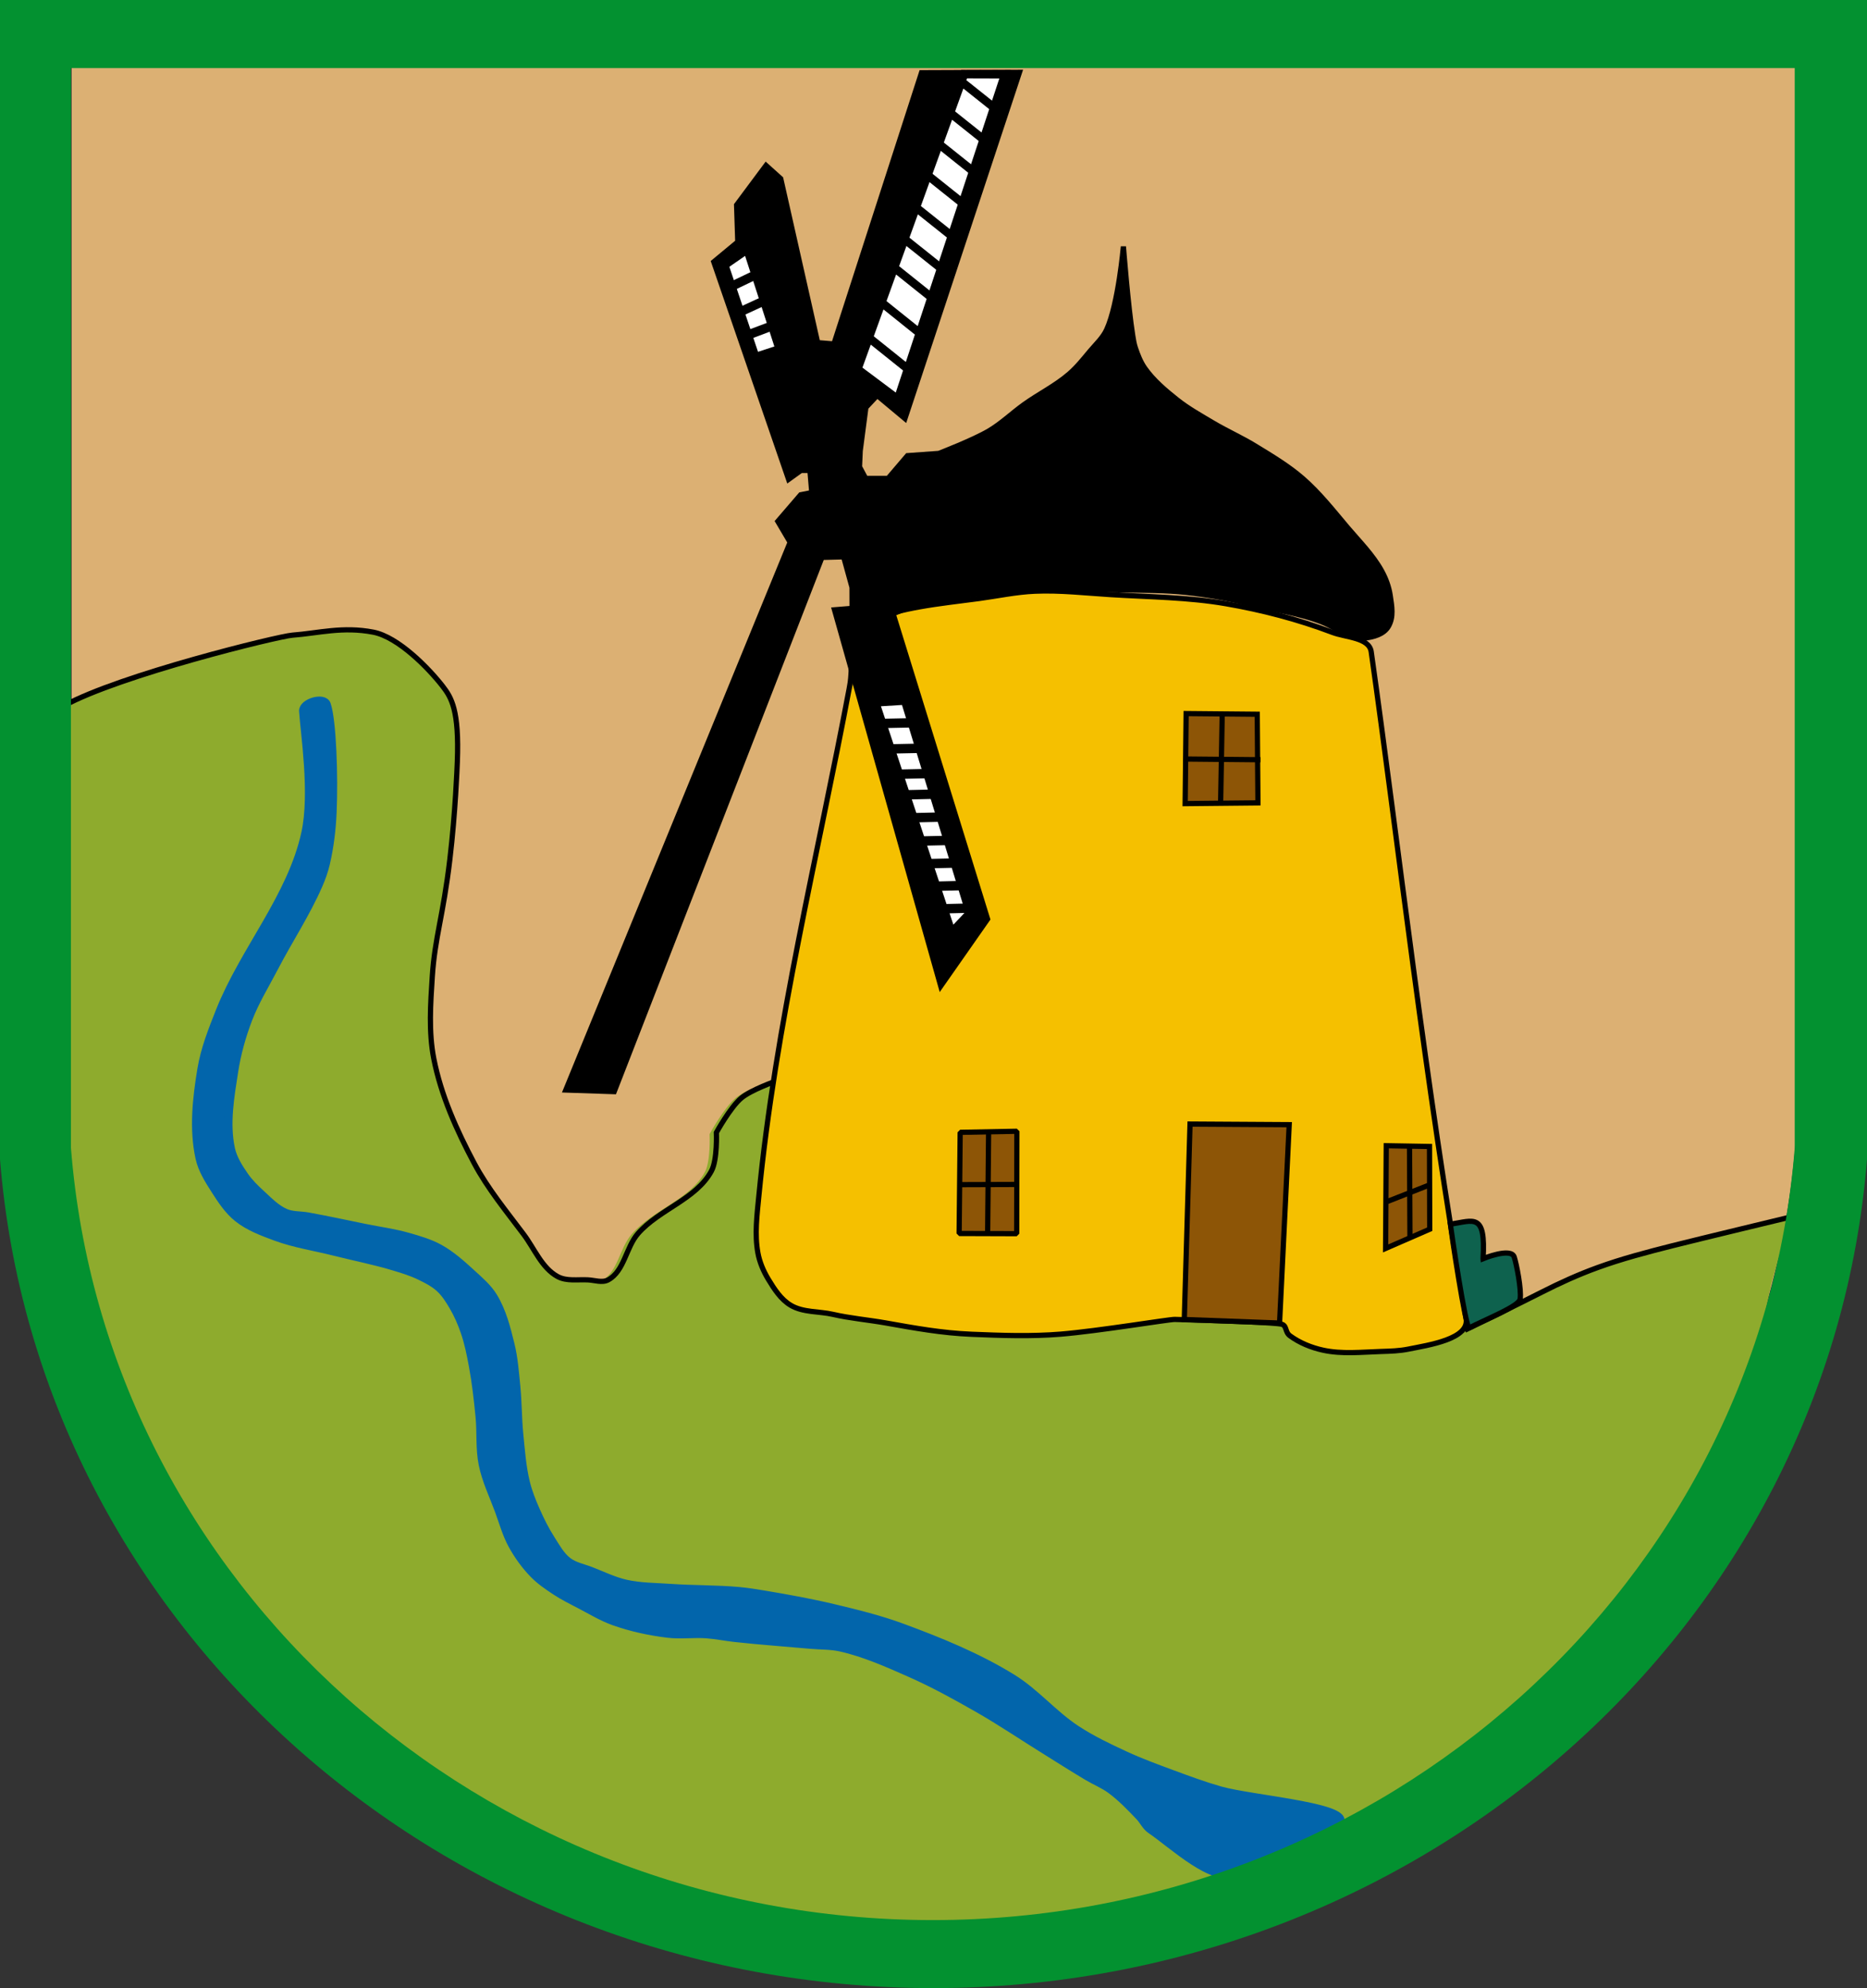 <?xml version="1.0" encoding="UTF-8" standalone="no"?>
<!-- Created with Inkscape (http://www.inkscape.org/) -->

<svg
   width="58.971mm"
   height="62.772mm"
   viewBox="0 0 58.971 62.772"
   version="1.1"
   id="svg5"
   xml:space="preserve"
   inkscape:version="1.2.2 (b0a8486541, 2022-12-01)"
   sodipodi:docname="Zeichnung.svg"
   inkscape:export-filename="Zeichnung.png"
   inkscape:export-xdpi="96"
   inkscape:export-ydpi="96"
   xmlns:inkscape="http://www.inkscape.org/namespaces/inkscape"
   xmlns:sodipodi="http://sodipodi.sourceforge.net/DTD/sodipodi-0.dtd"
   xmlns="http://www.w3.org/2000/svg"
   xmlns:svg="http://www.w3.org/2000/svg"><rect x="0" y="0" width="58.971" height="62.772" fill="#333333" stroke="none"/><sodipodi:namedview
     id="namedview7"
     pagecolor="#ffffff"
     bordercolor="#666666"
     borderopacity="1.0"
     inkscape:showpageshadow="2"
     inkscape:pageopacity="0.0"
     inkscape:pagecheckerboard="0"
     inkscape:deskcolor="#d1d1d1"
     inkscape:document-units="mm"
     showgrid="false"
     showguides="false"
     inkscape:zoom="2"
     inkscape:cx="14.25"
     inkscape:cy="63.5"
     inkscape:window-width="1920"
     inkscape:window-height="1011"
     inkscape:window-x="0"
     inkscape:window-y="0"
     inkscape:window-maximized="1"
     inkscape:current-layer="layer1" /><defs
     id="defs2" /><g
     inkscape:label="Ebene 1"
     inkscape:groupmode="layer"
     id="layer1"
     transform="translate(-86.732,-82.553)"><g
       id="g37653"
       transform="translate(-64.236,-3.298)"><path
         id="rect3913-3"
         style="fill:#dcb073;fill-opacity:1;stroke-width:0.75"
         d="m 153.23,87.812 v 32.136 2.017 -6.2e-4 c 1.086,13.778 12.994,24.421 27.223,24.422 14.229,-6.3e-4 26.138,-10.643 27.224,-24.421 v -4.8e-4 -2.017 -32.136 z"
         sodipodi:nodetypes="cccccccccc" /><g
         id="g37468"
         transform="translate(-8.675,5.582)"><path
           style="fill:#8eab2d;fill-opacity:1;stroke:#8eab2d;stroke-width:0.165;stroke-linecap:butt;stroke-linejoin:miter;stroke-dasharray:none;stroke-opacity:1"
           d="m 205.78,122.335 c 0,0 1.703,-0.83 2.442,-1.207 0.565,-0.288 1.145,-0.55 1.741,-0.767 0.773,-0.282 1.571,-0.49 2.369,-0.692 0.78,-0.197 3.724,-0.802 3.724,-0.802 l -0.555,1.952 -0.588,2.873 -1.196,2.831 -1.678,3.381 -2.536,2.615 -2.569,2.395 -2.233,1.768 -2.24,1.377 -2.196,0.639 -2.33,1.082 c 0,0 -1.214,0.261 -1.807,0.47 -0.507,0.179 -1.794,0.174 -1.794,0.174 0,0 -2.204,0.316 -3.311,0.42 -1.129,0.106 -2.262,0.222 -3.396,0.205 -0.737,-0.011 -2.202,-0.198 -2.202,-0.198 l -2.73,-0.63 -4.899,-1.442 c 0,0 -2.148,-0.925 -3.052,-1.489 -1.39,-0.867 -3.026,-1.756 -4.241,-2.855 -1.58,-1.429 -2.785,-2.935 -4.058,-4.642 -0.725,-0.972 -1.369,-2.307 -1.891,-3.401 -0.954,-2.001 -2.444,-4.192 -3.04,-6.327 -0.233,-0.834 0.209,-1.685 0.122,-2.546 -0.085,-0.847 -0.232,-1.97 -0.245,-2.903 -0.074,-5.261 0.412,-12.064 0.412,-12.064 1.762,-0.968 6.496,-2.126 6.941,-2.159 0.831,-0.063 1.589,-0.282 2.559,-0.095 0.787,0.152 1.749,1.137 2.193,1.71 0.275,0.355 0.523,0.756 0.461,2.38 -0.007,0.179 -0.06,1.601 -0.236,3.085 -0.213,1.801 -0.474,2.457 -0.555,3.703 -0.056,0.862 -0.118,1.743 0.048,2.59 0.227,1.157 0.722,2.257 1.275,3.298 0.428,0.806 1.017,1.517 1.564,2.248 0.342,0.456 0.572,1.059 1.072,1.332 0.282,0.154 0.638,0.087 0.959,0.104 0.213,0.011 0.452,0.102 0.639,0 0.509,-0.278 0.559,-1.027 0.941,-1.463 0.668,-0.764 1.834,-1.081 2.318,-1.972 0.195,-0.359 0.157,-1.216 0.157,-1.216 0,0 0.442,-0.799 0.784,-1.087 0.308,-0.26 1.087,-0.533 1.087,-0.533 l 21.772,7.86"
           id="path4704"
           sodipodi:nodetypes="cssscsssssssscsssssssssssssssccssccssssccssccscc" /><path
           style="fill:none;fill-opacity:1;stroke:#000000;stroke-width:0.165;stroke-linecap:butt;stroke-linejoin:miter;stroke-dasharray:none;stroke-opacity:1"
           d="m 205.911,122.269 c 0,0 1.703,-0.83 2.442,-1.207 0.565,-0.288 1.145,-0.55 1.741,-0.767 0.773,-0.282 1.571,-0.49 2.369,-0.692 0.78,-0.197 3.772,-0.917 3.772,-0.917 m -54.568,-16.136 c 1.762,-0.968 6.762,-2.192 7.208,-2.226 0.831,-0.063 1.589,-0.282 2.559,-0.095 0.787,0.152 1.749,1.137 2.193,1.71 0.275,0.355 0.523,0.756 0.461,2.38 -0.007,0.179 -0.06,1.601 -0.236,3.085 -0.213,1.801 -0.474,2.457 -0.555,3.703 -0.056,0.862 -0.118,1.743 0.048,2.59 0.227,1.157 0.722,2.257 1.275,3.298 0.428,0.806 1.017,1.517 1.564,2.248 0.342,0.456 0.572,1.059 1.072,1.332 0.282,0.154 0.638,0.087 0.959,0.104 0.213,0.011 0.452,0.102 0.639,0 0.509,-0.278 0.559,-1.027 0.941,-1.463 0.668,-0.764 1.834,-1.081 2.318,-1.972 0.195,-0.359 0.157,-1.216 0.157,-1.216 0,0 0.442,-0.799 0.784,-1.087 0.308,-0.26 1.087,-0.533 1.087,-0.533 l 21.772,7.86"
           id="path4704-0"
           sodipodi:nodetypes="cssssccssccssssccssccscc" /><path
           style="fill:#f5c000;fill-opacity:1;stroke:#000000;stroke-width:0.165;stroke-linecap:butt;stroke-linejoin:miter;stroke-dasharray:none;stroke-opacity:1"
           d="m 186.479,101.941 c -1.007,5.36 -2.344,10.68 -2.869,16.109 -0.057,0.589 -0.135,1.192 -0.029,1.774 0.053,0.294 0.174,0.577 0.328,0.833 0.188,0.311 0.398,0.64 0.71,0.825 0.392,0.233 0.893,0.185 1.336,0.287 0.522,0.121 1.128,0.176 1.656,0.269 0.929,0.165 1.777,0.32 2.719,0.359 0.939,0.039 1.882,0.073 2.819,-0.004 1.202,-0.099 3.425,-0.47 3.601,-0.465 1.024,0.031 2.892,0.079 3.345,0.145 0.208,0.03 0.122,0.247 0.291,0.371 0.306,0.225 0.674,0.374 1.045,0.455 0.6,0.132 1.229,0.06 1.843,0.041 0.284,-0.009 0.57,-0.017 0.848,-0.073 0.648,-0.13 1.942,-0.318 1.829,-0.969 -1.288,-7.399 -2.163,-15.167 -2.997,-21.05 -0.064,-0.452 -0.798,-0.449 -1.224,-0.611 -1.085,-0.412 -2.219,-0.709 -3.363,-0.906 -1.196,-0.207 -2.419,-0.212 -3.63,-0.287 -0.801,-0.05 -1.603,-0.143 -2.405,-0.109 -0.591,0.025 -1.174,0.151 -1.761,0.231 -0.627,0.085 -1.257,0.151 -1.879,0.263 -0.257,0.046 -0.514,0.098 -0.765,0.168 -0.358,0.1 -0.811,0.079 -1.056,0.359 -0.444,0.507 -0.268,1.322 -0.392,1.985 z"
           id="path8316"
           sodipodi:nodetypes="sssssssssssssssssssssssssss" /><path
           style="fill:#0e624e;fill-opacity:1;stroke:#000000;stroke-width:0.165;stroke-linecap:butt;stroke-linejoin:miter;stroke-dasharray:none;stroke-opacity:1"
           d="m 206.488,120.01 c 0,0 0.882,-0.364 0.983,-0.053 0.072,0.221 0.232,1.022 0.187,1.329 -0.032,0.223 -1.048,0.624 -1.606,0.908 -0.114,0.058 -0.577,-3.092 -0.598,-3.271 0.751,-0.118 1.119,-0.368 1.034,1.086 z"
           id="path8318"
           sodipodi:nodetypes="cssscc" /><path
           style="fill:#0265ab;fill-opacity:1;stroke:#0265ab;stroke-width:0.265;stroke-linecap:butt;stroke-linejoin:miter;stroke-dasharray:none;stroke-opacity:1"
           d="m 169.222,102.722 c 0.041,0.665 0.345,2.593 0.072,3.845 -0.444,2.038 -1.94,3.703 -2.709,5.642 -0.234,0.59 -0.471,1.189 -0.575,1.816 -0.153,0.923 -0.26,1.892 -0.06,2.806 0.081,0.368 0.292,0.699 0.495,1.016 0.202,0.317 0.417,0.641 0.711,0.876 0.347,0.277 0.778,0.437 1.195,0.591 0.604,0.223 1.248,0.318 1.872,0.476 0.636,0.16 1.281,0.286 1.908,0.478 0.259,0.079 0.52,0.16 0.764,0.278 0.223,0.108 0.451,0.221 0.634,0.388 0.178,0.162 0.31,0.371 0.432,0.579 0.151,0.256 0.27,0.531 0.366,0.812 0.119,0.346 0.191,0.706 0.257,1.065 0.099,0.529 0.158,1.064 0.211,1.599 0.05,0.504 -9.7e-4,1.021 0.1,1.517 0.102,0.501 0.328,0.968 0.506,1.448 0.136,0.368 0.24,0.754 0.429,1.098 0.183,0.331 0.408,0.643 0.672,0.914 0.203,0.208 0.447,0.374 0.689,0.534 0.252,0.166 0.524,0.3 0.792,0.44 0.348,0.182 0.687,0.388 1.056,0.519 0.548,0.194 1.122,0.318 1.699,0.388 0.405,0.049 0.818,-0.012 1.225,0.018 0.3,0.022 0.595,0.084 0.894,0.116 0.795,0.087 1.592,0.143 2.389,0.215 0.316,0.029 0.639,0.016 0.949,0.086 0.766,0.173 1.493,0.498 2.211,0.816 0.724,0.32 1.42,0.704 2.108,1.096 0.742,0.423 1.45,0.904 2.177,1.354 0.436,0.271 0.868,0.548 1.31,0.81 0.239,0.142 0.501,0.247 0.725,0.411 0.334,0.245 0.623,0.547 0.909,0.846 0.127,0.132 0.204,0.316 0.356,0.419 0.71,0.48 1.951,1.689 2.75,1.379 0.89,-0.346 2.592,-1.177 3.09,-1.486 0.916,-0.568 -2.606,-0.827 -3.643,-1.122 -0.51,-0.145 -1.009,-0.329 -1.506,-0.513 -0.505,-0.186 -1.011,-0.372 -1.499,-0.597 -0.529,-0.244 -1.059,-0.497 -1.547,-0.817 -0.721,-0.473 -1.286,-1.164 -2.02,-1.617 -1.088,-0.671 -2.285,-1.159 -3.484,-1.601 -0.706,-0.26 -1.439,-0.44 -2.171,-0.614 -0.726,-0.173 -1.462,-0.305 -2.199,-0.428 -0.254,-0.042 -0.508,-0.083 -0.764,-0.107 -0.725,-0.067 -1.455,-0.05 -2.181,-0.101 -0.47,-0.033 -0.947,-0.029 -1.406,-0.132 -0.38,-0.086 -0.735,-0.26 -1.098,-0.402 -0.248,-0.097 -0.526,-0.146 -0.737,-0.308 -0.228,-0.176 -0.372,-0.442 -0.527,-0.685 -0.189,-0.295 -0.347,-0.611 -0.488,-0.932 -0.124,-0.282 -0.239,-0.57 -0.312,-0.869 -0.124,-0.506 -0.159,-1.029 -0.211,-1.547 -0.049,-0.498 -0.043,-1.001 -0.093,-1.5 -0.044,-0.437 -0.076,-0.879 -0.18,-1.305 -0.127,-0.52 -0.262,-1.055 -0.54,-1.513 -0.175,-0.288 -0.441,-0.513 -0.69,-0.741 -0.314,-0.287 -0.635,-0.576 -1.006,-0.783 -0.307,-0.171 -0.651,-0.27 -0.989,-0.367 -0.446,-0.128 -0.908,-0.189 -1.362,-0.281 -0.603,-0.123 -1.204,-0.253 -1.809,-0.363 -0.237,-0.043 -0.492,-0.021 -0.713,-0.117 -0.293,-0.127 -0.523,-0.369 -0.759,-0.585 -0.194,-0.178 -0.386,-0.364 -0.535,-0.58 -0.183,-0.265 -0.364,-0.549 -0.431,-0.864 -0.17,-0.797 -0.021,-1.638 0.104,-2.444 0.087,-0.562 0.242,-1.115 0.445,-1.646 0.218,-0.57 0.543,-1.094 0.825,-1.636 0.453,-0.871 1,-1.695 1.393,-2.595 0.096,-0.219 0.178,-0.446 0.232,-0.678 0.124,-0.53 0.189,-1.075 0.213,-1.618 0.05,-1.12 -0.009,-2.906 -0.185,-3.407 -0.088,-0.252 -0.752,-0.057 -0.736,0.209 z"
           id="path292"
           sodipodi:nodetypes="ssssssssssssssssssssssssssssssssssssssssssssssssssssssssssssssssssssssssss" /><path
           style="fill:#8d5506;fill-opacity:1;stroke:#000000;stroke-width:0.165;stroke-linecap:round;stroke-linejoin:bevel;stroke-dasharray:none;stroke-opacity:1"
           d="m 189.971,116.021 -0.033,3.194 1.818,0.006 0.006,-3.234 z"
           id="path18670" /><path
           style="fill:none;stroke:#000000;stroke-width:0.165;stroke-linecap:round;stroke-linejoin:round;stroke-dasharray:none;stroke-opacity:1"
           d="m 190.869,116.028 -0.03,3.159"
           id="path18672"
           sodipodi:nodetypes="cc" /><path
           style="fill:none;stroke:#000000;stroke-width:0.165;stroke-linecap:round;stroke-linejoin:round;stroke-dasharray:none;stroke-opacity:1"
           d="m 189.999,117.673 1.715,-0.006"
           id="path18674"
           sodipodi:nodetypes="cc" /><path
           style="fill:#8d5506;fill-opacity:1;stroke:#000000;stroke-width:0.165;stroke-linecap:butt;stroke-linejoin:miter;stroke-dasharray:none;stroke-opacity:1"
           d="m 197.05,121.931 0.181,-6.171 3.133,0.019 -0.305,6.264 z"
           id="path18676"
           sodipodi:nodetypes="ccccc" /><path
           style="fill:#8d5506;fill-opacity:1;stroke:#000000;stroke-width:0.165;stroke-linecap:butt;stroke-linejoin:miter;stroke-dasharray:none;stroke-opacity:1"
           d="m 203.429,116.444 1.366,0.024 0.007,2.612 -1.394,0.607 z"
           id="path31161"
           sodipodi:nodetypes="ccccc" /><path
           style="fill:none;stroke:#000000;stroke-width:0.165;stroke-linecap:butt;stroke-linejoin:miter;stroke-dasharray:none;stroke-opacity:1"
           d="m 203.45,118.21 1.346,-0.529 -0.058,0.045"
           id="path31163" /><path
           style="fill:none;stroke:#000000;stroke-width:0.165;stroke-linecap:butt;stroke-linejoin:miter;stroke-dasharray:none;stroke-opacity:1"
           d="m 204.164,116.453 0.014,2.907"
           id="path31165" /><path
           style="fill:#8d5506;fill-opacity:1;stroke:#000000;stroke-width:0.165;stroke-linecap:butt;stroke-linejoin:miter;stroke-dasharray:none;stroke-opacity:1"
           d="m 197.108,102.799 -0.031,2.843 2.299,-0.023 -0.022,-2.799 z"
           id="path34203" /><path
           style="fill:none;stroke:#000000;stroke-width:0.165;stroke-linecap:butt;stroke-linejoin:miter;stroke-dasharray:none;stroke-opacity:1"
           d="m 198.247,102.847 -0.049,2.765"
           id="path34205" /><path
           style="fill:none;stroke:#000000;stroke-width:0.165;stroke-linecap:butt;stroke-linejoin:miter;stroke-dasharray:none;stroke-opacity:1"
           d="m 197.048,104.234 2.408,0.023"
           id="path34207" /><path
           style="fill:#000000;fill-opacity:1;stroke:#000000;stroke-width:0.165;stroke-linecap:butt;stroke-linejoin:miter;stroke-dasharray:none;stroke-opacity:1"
           d="m 183.839,85.493 -0.93,1.249 0.038,1.166 -0.759,0.629 2.364,6.867 0.39,-0.281 h 0.283 l 0.059,0.699 -0.352,0.07 -0.721,0.838 0.39,0.661 -7.087,17.294 1.529,0.051 6.562,-16.868 0.685,-0.018 0.266,0.965 0.002,0.663 -0.557,0.045 3.356,11.88 1.48,-2.115 -2.985,-9.642 0.366,-0.149 1.073,-0.296 c 0,0 1.543,-0.244 2.321,-0.295 1.153,-0.075 2.311,-0.033 3.466,-0.012 0.685,0.012 1.372,0.007 2.053,0.082 0.679,0.074 1.354,0.193 2.016,0.362 0.762,0.195 1.551,0.285 2.289,0.584 0.461,0.187 0.822,0.547 1.312,0.493 0.282,-0.031 0.603,-0.12 0.747,-0.364 0.177,-0.301 0.111,-0.637 0.059,-0.982 -0.04,-0.267 -0.136,-0.528 -0.265,-0.764 -0.28,-0.513 -0.705,-0.933 -1.083,-1.379 -0.452,-0.534 -0.887,-1.091 -1.415,-1.55 -0.458,-0.398 -0.985,-0.71 -1.503,-1.027 -0.428,-0.262 -0.89,-0.466 -1.322,-0.722 -0.392,-0.233 -0.795,-0.456 -1.151,-0.74 -0.368,-0.293 -0.737,-0.604 -1.009,-0.988 -0.136,-0.192 -0.224,-0.417 -0.299,-0.64 -0.043,-0.127 -0.064,-0.26 -0.085,-0.392 -0.149,-0.932 -0.29,-2.755 -0.295,-2.815 0,0 -0.158,1.809 -0.527,2.62 -0.119,0.262 -0.341,0.464 -0.526,0.684 -0.209,0.25 -0.413,0.508 -0.66,0.721 -0.432,0.373 -0.954,0.629 -1.419,0.961 -0.38,0.271 -0.718,0.603 -1.12,0.839 -0.497,0.293 -1.579,0.709 -1.579,0.709 l -0.99,0.071 -0.612,0.717 h -0.708 l -0.195,-0.364 0.022,-0.505 0.18,-1.37 0.357,-0.381 0.876,0.731 3.618,-10.931 -3.094,0.012 -2.768,8.565 -0.512,-0.043 -1.166,-5.176 z"
           id="path35520"
           sodipodi:nodetypes="cccccccccccccccccccccccsssssssssssssssssssssssccccccccccccccc" /><g
           id="g36076"
           transform="translate(8.146,-1.15)"><path
             style="fill:#ffffff;fill-opacity:1;stroke:#000000;stroke-width:0.265;stroke-linecap:butt;stroke-linejoin:miter;stroke-dasharray:none;stroke-opacity:1"
             d="m 181.949,83.76 -3.369,9.313 1.279,0.957 3.386,-10.266 z"
             id="path35574"
             sodipodi:nodetypes="ccccc" /><path
             style="fill:none;stroke:#000000;stroke-width:0.265px;stroke-linecap:butt;stroke-linejoin:miter;stroke-opacity:1"
             d="m 179.297,90.935 1.3,1.041"
             id="path35629-5"
             sodipodi:nodetypes="cc" /><path
             style="fill:none;stroke:#000000;stroke-width:0.265px;stroke-linecap:butt;stroke-linejoin:miter;stroke-opacity:1"
             d="m 179.764,89.887 1.19,0.951"
             id="path35629-3"
             sodipodi:nodetypes="cc" /><path
             style="fill:none;stroke:#000000;stroke-width:0.265px;stroke-linecap:butt;stroke-linejoin:miter;stroke-opacity:1"
             d="m 180.105,88.999 1.121,0.894"
             id="path35629-56"
             sodipodi:nodetypes="cc" /><path
             style="fill:none;stroke:#000000;stroke-width:0.265px;stroke-linecap:butt;stroke-linejoin:miter;stroke-opacity:1"
             d="m 180.462,87.996 1.12,0.893"
             id="path35629-2"
             sodipodi:nodetypes="cc" /><path
             style="fill:none;stroke:#000000;stroke-width:0.265px;stroke-linecap:butt;stroke-linejoin:miter;stroke-opacity:1"
             d="m 180.767,86.928 1.135,0.906"
             id="path35629-9"
             sodipodi:nodetypes="cc" /><path
             style="fill:none;stroke:#000000;stroke-width:0.265px;stroke-linecap:butt;stroke-linejoin:miter;stroke-opacity:1"
             d="m 181.095,85.919 1.101,0.878"
             id="path35629-1"
             sodipodi:nodetypes="cc" /><path
             style="fill:none;stroke:#000000;stroke-width:0.265px;stroke-linecap:butt;stroke-linejoin:miter;stroke-opacity:1"
             d="m 181.47,84.951 1.123,0.895"
             id="path35629-27"
             sodipodi:nodetypes="cc" /><path
             style="fill:none;stroke:#000000;stroke-width:0.265px;stroke-linecap:butt;stroke-linejoin:miter;stroke-opacity:1"
             d="m 181.914,84.036 1.05,0.836"
             id="path35629-0"
             sodipodi:nodetypes="cc" /><path
             style="fill:none;stroke:#000000;stroke-width:0.265px;stroke-linecap:butt;stroke-linejoin:miter;stroke-opacity:1"
             d="m 178.868,92.024 1.3,1.041"
             id="path35629"
             sodipodi:nodetypes="cc" /></g><g
           id="g36076-9"
           transform="matrix(-0.433,0.461,-0.378,-0.557,300.718,71.89)"
           style="stroke-width:1.552"><path
             style="fill:#ffffff;fill-opacity:1;stroke:#000000;stroke-width:0.411;stroke-linecap:butt;stroke-linejoin:miter;stroke-dasharray:none;stroke-opacity:1"
             d="m 181.949,83.76 -3.369,9.313 1.279,0.957 3.386,-10.266 z"
             id="path35574-2"
             sodipodi:nodetypes="ccccc" /><path
             style="fill:none;stroke:#000000;stroke-width:0.411px;stroke-linecap:butt;stroke-linejoin:miter;stroke-opacity:1"
             d="m 179.297,90.935 1.3,1.041"
             id="path35629-5-2"
             sodipodi:nodetypes="cc" /><path
             style="fill:none;stroke:#000000;stroke-width:0.411px;stroke-linecap:butt;stroke-linejoin:miter;stroke-opacity:1"
             d="m 179.764,89.887 1.19,0.951"
             id="path35629-3-8"
             sodipodi:nodetypes="cc" /><path
             style="fill:none;stroke:#000000;stroke-width:0.411px;stroke-linecap:butt;stroke-linejoin:miter;stroke-opacity:1"
             d="m 180.105,88.999 1.121,0.894"
             id="path35629-56-9"
             sodipodi:nodetypes="cc" /><path
             style="fill:none;stroke:#000000;stroke-width:0.411px;stroke-linecap:butt;stroke-linejoin:miter;stroke-opacity:1"
             d="m 180.462,87.996 1.12,0.893"
             id="path35629-2-7"
             sodipodi:nodetypes="cc" /><path
             style="fill:none;stroke:#000000;stroke-width:0.411px;stroke-linecap:butt;stroke-linejoin:miter;stroke-opacity:1"
             d="m 180.767,86.928 1.135,0.906"
             id="path35629-9-3"
             sodipodi:nodetypes="cc" /><path
             style="fill:none;stroke:#000000;stroke-width:0.411px;stroke-linecap:butt;stroke-linejoin:miter;stroke-opacity:1"
             d="m 181.095,85.919 1.101,0.878"
             id="path35629-1-6"
             sodipodi:nodetypes="cc" /><path
             style="fill:none;stroke:#000000;stroke-width:0.411px;stroke-linecap:butt;stroke-linejoin:miter;stroke-opacity:1"
             d="m 181.47,84.951 1.123,0.895"
             id="path35629-27-1"
             sodipodi:nodetypes="cc" /><path
             style="fill:none;stroke:#000000;stroke-width:0.411px;stroke-linecap:butt;stroke-linejoin:miter;stroke-opacity:1"
             d="m 181.914,84.036 1.05,0.836"
             id="path35629-0-2"
             sodipodi:nodetypes="cc" /><path
             style="fill:none;stroke:#000000;stroke-width:0.411px;stroke-linecap:butt;stroke-linejoin:miter;stroke-opacity:1"
             d="m 178.868,92.024 1.3,1.041"
             id="path35629-93"
             sodipodi:nodetypes="cc" /></g><g
           id="g36076-9-1"
           transform="matrix(-0.433,0.461,-0.378,-0.557,295.953,58.084)"
           style="stroke-width:1.552"><path
             style="fill:#ffffff;fill-opacity:1;stroke:#000000;stroke-width:0.411;stroke-linecap:butt;stroke-linejoin:miter;stroke-dasharray:none;stroke-opacity:1"
             d="m 180.006,89.242 -1.535,4.513 1.389,0.275 1.384,-4.284 z"
             id="path35574-2-9"
             sodipodi:nodetypes="ccccc" /><path
             style="fill:none;stroke:#000000;stroke-width:0.411px;stroke-linecap:butt;stroke-linejoin:miter;stroke-opacity:1"
             d="m 179.145,91.425 1.473,0.527"
             id="path35629-5-2-4"
             sodipodi:nodetypes="cc" /><path
             style="fill:none;stroke:#000000;stroke-width:0.411px;stroke-linecap:butt;stroke-linejoin:miter;stroke-opacity:1"
             d="m 179.548,90.325 1.388,0.592"
             id="path35629-3-8-7"
             sodipodi:nodetypes="cc" /><path
             style="fill:none;stroke:#000000;stroke-width:0.411px;stroke-linecap:butt;stroke-linejoin:miter;stroke-opacity:1"
             d="m 179.998,89.316 1.227,0.577"
             id="path35629-56-9-8"
             sodipodi:nodetypes="cc" /><path
             style="fill:none;stroke:#000000;stroke-width:0.411px;stroke-linecap:butt;stroke-linejoin:miter;stroke-opacity:1"
             d="m 178.85,92.613 1.317,0.452"
             id="path35629-93-1"
             sodipodi:nodetypes="cc" /></g></g><path
         id="rect3913-6"
         style="fill:#039130;stroke-width:0.75"
         d="m 150.968,85.851 v 34.438 2.162 c 1.176,14.765 14.074,26.171 29.485,26.172 15.411,-6.6e-4 28.31,-11.405 29.486,-26.171 v -4.9e-4 -2.162 -34.438 z m 2.241,2.149 h 54.447 v 32.081 2.014 5e-4 c -1.086,13.755 -12.995,24.379 -27.224,24.38 -14.229,-8.6e-4 -26.137,-10.626 -27.223,-24.38 v -2.014 z" /></g></g></svg>
